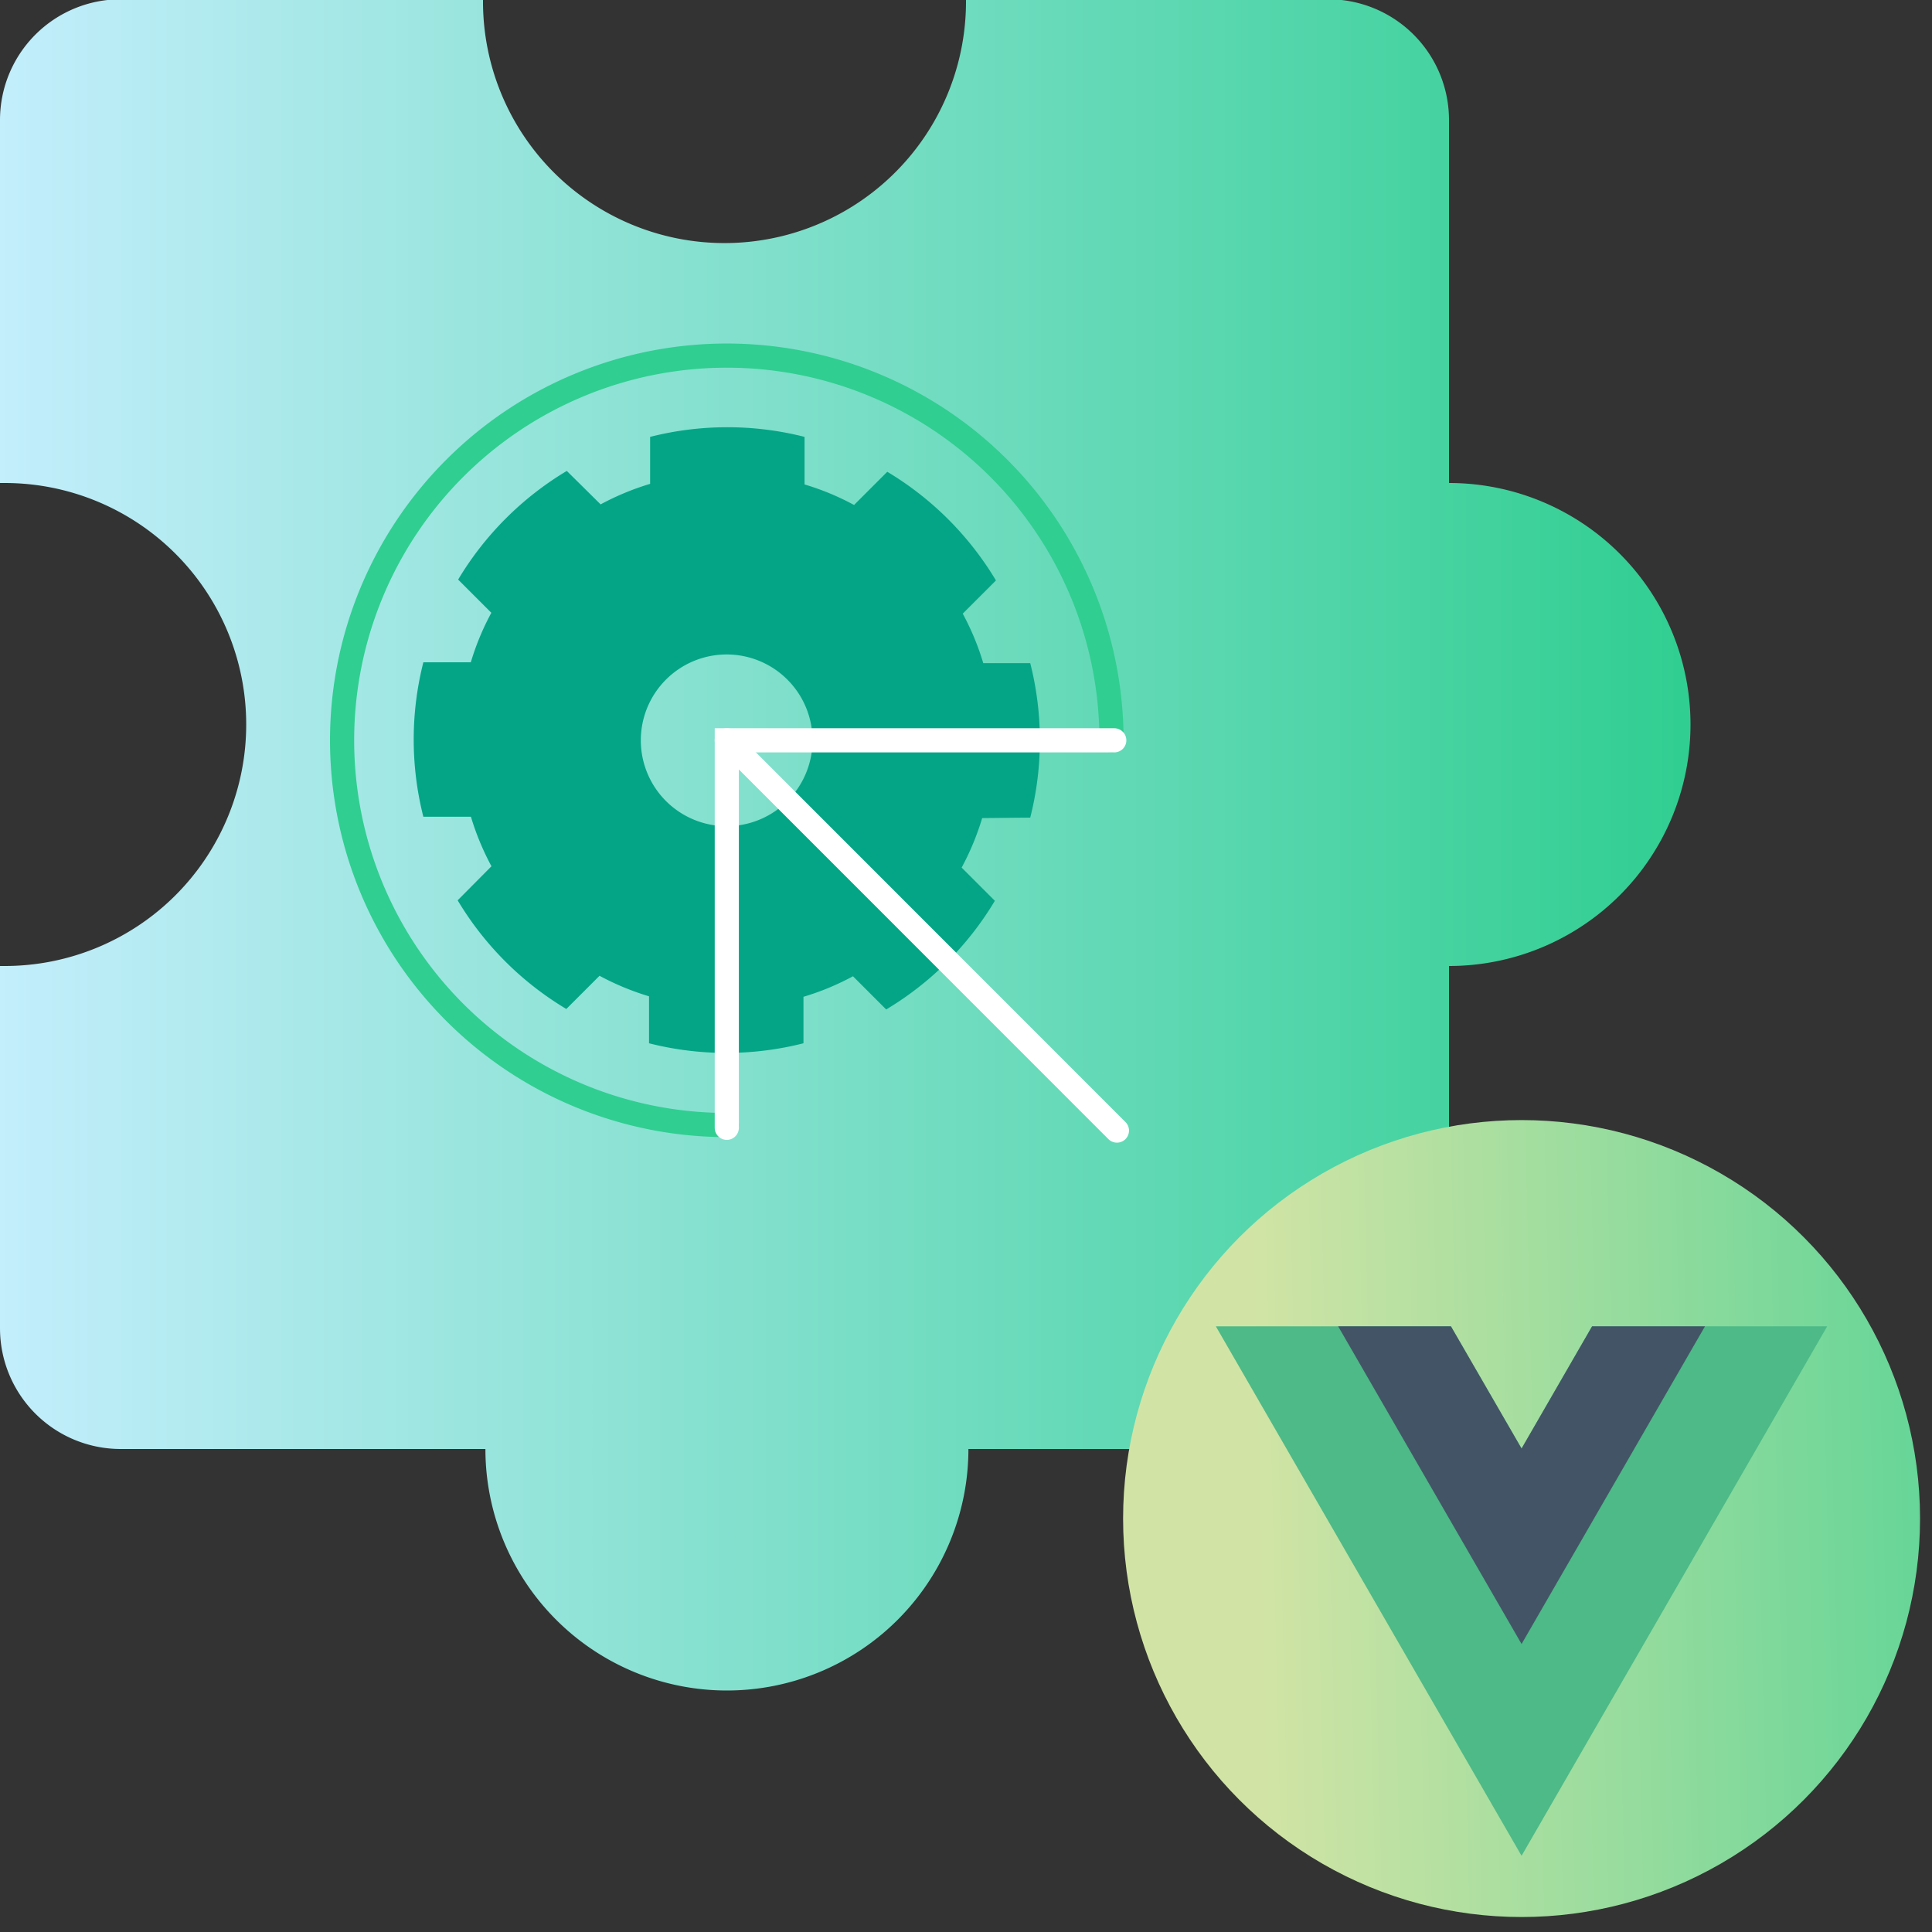 <?xml version="1.0"?>
<svg xmlns="http://www.w3.org/2000/svg" xmlns:xlink="http://www.w3.org/1999/xlink" viewBox="0 0 160 160">
  <rect x="0" y="0" width="160" height="160" fill="#333333" stroke="none"/>
  <defs>
    <linearGradient id="New_Gradient_Swatch_2" x1="-0.01" y1="69.84" x2="139.99" y2="69.84" gradientUnits="userSpaceOnUse">
      <stop offset="0" stop-color="#c3eefc" />
      <stop offset="1" stop-color="#30ce91" />
    </linearGradient>
    <linearGradient id="New_Gradient_Swatch_1" x1="104.15" y1="126.28" x2="187.15" y2="124.28" gradientUnits="userSpaceOnUse">
      <stop offset="0" stop-color="#d1e4a5" />
      <stop offset="1" stop-color="#30ce91" />
    </linearGradient>
  </defs>
  <title>_</title>
  <g id="ARTWORK">
    <rect x="0.01" y="-0.05" width="160" height="160" style="fill:none" />
    <path d="M120,39.94v-30a10,10,0,0,0-10-10H80c0,.06,0,.13,0,.19a20,20,0,0,1-20,20,20,20,0,0,1-20-20c0-.06,0-.13,0-.19H10a10,10,0,0,0-10,10V40l.39,0a20,20,0,0,1,0,40l-.39,0v30a10,10,0,0,0,10,10H40.2a20,20,0,0,0,40,0H110a10,10,0,0,0,10-10v-30a20,20,0,1,0,0-40Z" style="fill:url(#New_Gradient_Swatch_2)" />
    <path d="M85.32,67.71a26,26,0,0,0,0-12.79H81.43a21.46,21.46,0,0,0-1.7-4.1l2.75-2.75a26.14,26.14,0,0,0-9-9l-2.75,2.75a21.46,21.46,0,0,0-4.1-1.7V36.18a26,26,0,0,0-12.79,0v3.89a22,22,0,0,0-4.1,1.7L46.94,39a26.11,26.11,0,0,0-9,9l2.75,2.75a21.46,21.46,0,0,0-1.7,4.1H35.06a26,26,0,0,0,0,12.79H39a22,22,0,0,0,1.7,4.1L37.9,74.56a26.08,26.08,0,0,0,9,9l2.75-2.75a22,22,0,0,0,4.1,1.7v3.89a26,26,0,0,0,12.79,0V82.55a21.46,21.46,0,0,0,4.1-1.7l2.75,2.75a26.11,26.11,0,0,0,9-9l-2.75-2.75a22,22,0,0,0,1.7-4.1Zm-25.13.71a7.11,7.11,0,1,1,7.1-7.11A7.11,7.11,0,0,1,60.19,68.42Z" style="fill:#04a586" />
    <circle cx="126.01" cy="125.76" r="33" style="fill:url(#New_Gradient_Swatch_1)" />
    <polygon points="131.85 109.84 126.01 119.96 120.16 109.84 100.69 109.84 126.01 153.69 151.32 109.84 131.85 109.84" style="fill:#4dba87" />
    <polygon points="131.85 109.84 126.01 119.96 120.16 109.84 110.82 109.84 126.01 136.15 141.2 109.84 131.85 109.84" style="fill:#435466" />
    <path d="M60.19,93.17A31.86,31.86,0,1,1,92.05,61.31" style="fill:none;stroke:#30ce91;stroke-linecap:round;stroke-miterlimit:10;stroke-width:2px" />
    <polyline points="60.19 93.4 60.19 61.31 92.28 61.31" style="fill:none;stroke:#fff;stroke-linecap:round;stroke-miterlimit:10;stroke-width:2px" />
    <line x1="92.5" y1="93.63" x2="60.19" y2="61.31" style="fill:none;stroke:#fff;stroke-linecap:round;stroke-miterlimit:10;stroke-width:2px" />
  </g>
  <g id="Description">
    <rect x="109.01" y="108.95" width="50" height="50" style="fill:none" />
  </g>
</svg>